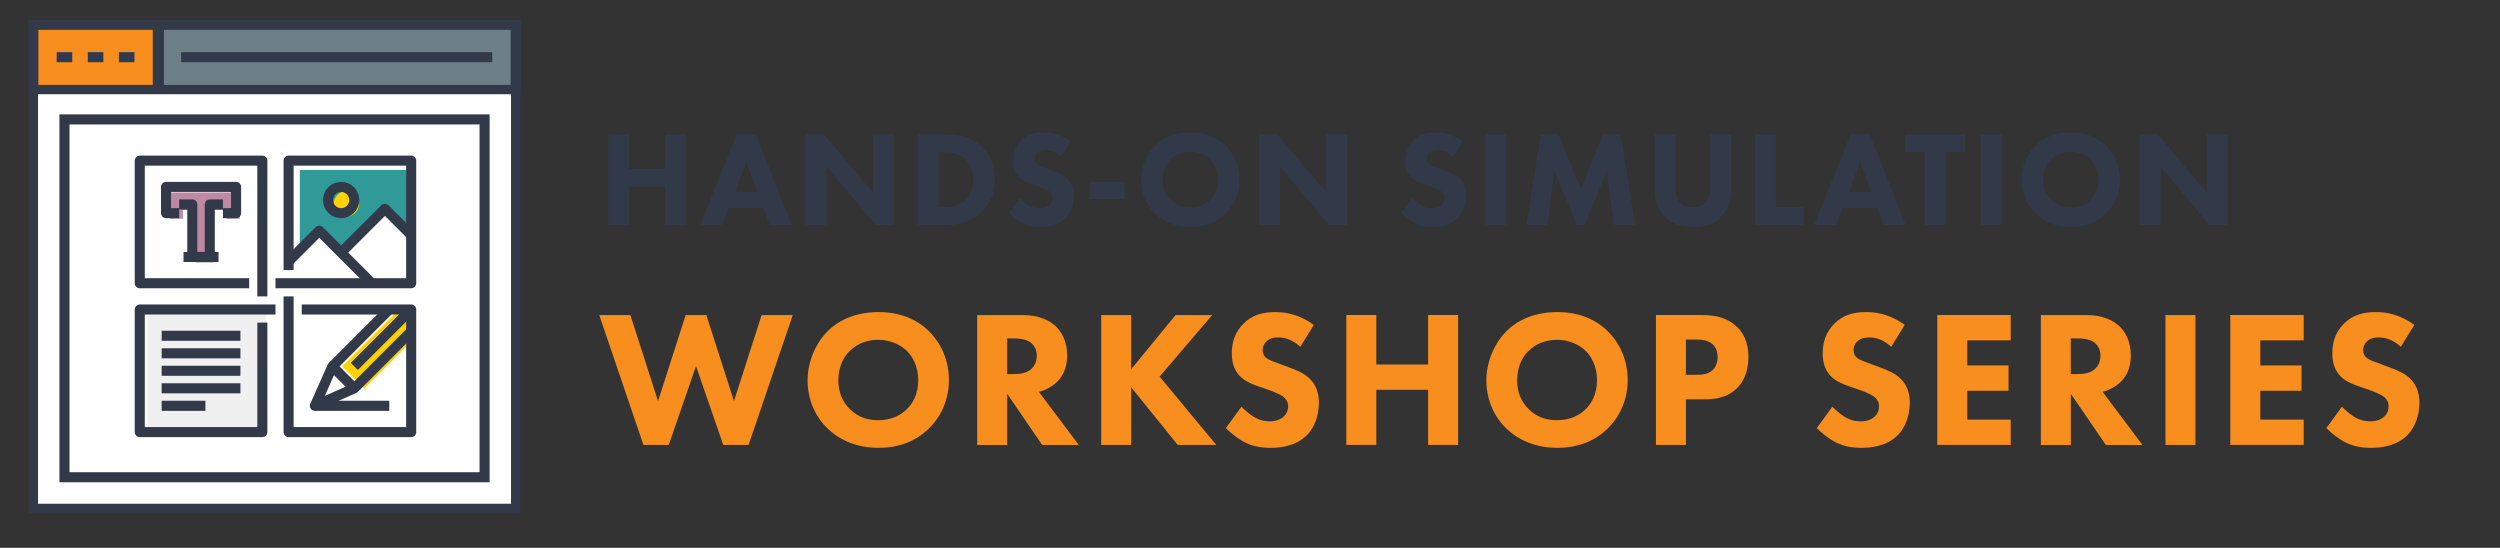 <?xml version="1.0" encoding="UTF-8"?>
<svg xmlns="http://www.w3.org/2000/svg" id="Layer_1" viewBox="0 0 590.62 129.42">
  <rect x="0" y="0" width="590.62" height="129.42" fill="#333333" stroke="none"/>
  <defs>
    <style>.cls-1{fill:#f0f0f0;}.cls-2{fill:#f78e1e;}.cls-3{fill:#ffd200;}.cls-4{fill:#323a4a;}.cls-5{fill:#309a99;}.cls-6{fill:#bd89a3;}.cls-7{fill:#6e8087;}.cls-8{fill:#fff;stroke-width:2.21px;}.cls-8,.cls-9{stroke-miterlimit:10;}.cls-8,.cls-9,.cls-10{stroke:#323a4a;}.cls-9,.cls-10{fill:none;stroke-width:2.38px;}.cls-10{stroke-linejoin:round;}</style>
  </defs>
  <path class="cls-2" d="m148.93,74.43l6.53,20.33,6.53-20.33h4.88l6.53,20.33,6.53-20.33h7.36l-10.44,30.69h-5.98l-6.44-18.63-6.44,18.63h-5.98l-10.44-30.69h7.36Z"></path>
  <path class="cls-2" d="m219.4,78.2c2.9,2.81,4.78,6.85,4.78,11.59,0,4.09-1.47,8.28-4.78,11.5-2.85,2.76-6.72,4.51-11.87,4.51-5.75,0-9.66-2.3-11.96-4.51-2.94-2.76-4.78-6.9-4.78-11.41s1.98-8.88,4.74-11.64c2.07-2.07,5.89-4.51,12.01-4.51,4.79,0,8.79,1.47,11.87,4.46Zm-18.63,4.69c-1.33,1.29-2.71,3.54-2.71,6.95,0,2.81.92,5.06,2.81,6.9,1.98,1.89,4.19,2.53,6.58,2.53,3.13,0,5.34-1.15,6.81-2.62,1.2-1.15,2.67-3.31,2.67-6.85,0-3.17-1.29-5.52-2.67-6.9-1.52-1.47-3.96-2.62-6.76-2.62s-5.06.97-6.72,2.62Z"></path>
  <path class="cls-2" d="m241.62,74.43c3.91,0,6.35,1.29,7.82,2.67,1.29,1.24,2.67,3.45,2.67,6.86,0,1.93-.41,4.32-2.39,6.26-1.06,1.01-2.58,1.93-4.28,2.35l9.43,12.56h-8.65l-8.28-12.1v12.1h-7.08v-30.69h10.77Zm-3.68,13.94h1.61c1.29,0,3.04-.14,4.23-1.33.51-.51,1.15-1.47,1.15-2.99,0-1.75-.83-2.67-1.43-3.13-1.15-.87-2.99-.97-3.91-.97h-1.66v8.42Z"></path>
  <path class="cls-2" d="m267.24,87.22l10.49-12.79h8.65l-12.42,14.54,13.39,16.15h-9.11l-11-13.62v13.62h-7.08v-30.69h7.08v12.79Z"></path>
  <path class="cls-2" d="m307.22,81.93c-2.3-2.07-4.28-2.21-5.15-2.21-.97,0-2.16.14-2.99,1.06-.46.46-.78,1.15-.78,1.93,0,.74.23,1.29.69,1.7.74.69,1.79.97,3.86,1.75l2.3.87c1.33.51,2.99,1.2,4.19,2.35,1.79,1.7,2.25,3.91,2.25,5.7,0,3.17-1.1,5.93-2.71,7.59-2.71,2.85-6.67,3.13-8.7,3.13-2.21,0-4.14-.32-6.07-1.29-1.56-.78-3.36-2.21-4.51-3.36l3.68-5.06c.78.78,2.02,1.84,2.85,2.35,1.2.74,2.44,1.1,3.86,1.1.92,0,2.21-.18,3.22-1.06.6-.51,1.1-1.33,1.1-2.48,0-1.01-.41-1.66-1.06-2.21-.83-.69-2.71-1.38-3.59-1.7l-2.53-.87c-1.43-.51-3.08-1.15-4.28-2.44-1.61-1.7-1.84-3.86-1.84-5.34,0-2.71.83-5.01,2.67-6.9,2.16-2.21,4.74-2.81,7.59-2.81,2.12,0,5.52.37,9.11,3.04l-3.17,5.15Z"></path>
  <path class="cls-2" d="m325.15,86.11h12.24v-11.69h7.08v30.69h-7.08v-13.02h-12.24v13.02h-7.08v-30.69h7.08v11.69Z"></path>
  <path class="cls-2" d="m379.76,78.2c2.9,2.81,4.78,6.85,4.78,11.59,0,4.09-1.47,8.28-4.78,11.5-2.85,2.76-6.72,4.51-11.87,4.51-5.75,0-9.66-2.3-11.96-4.51-2.94-2.76-4.78-6.9-4.78-11.41s1.98-8.88,4.74-11.64c2.07-2.07,5.89-4.51,12.01-4.51,4.79,0,8.79,1.47,11.87,4.46Zm-18.63,4.69c-1.33,1.29-2.71,3.54-2.71,6.95,0,2.81.92,5.06,2.81,6.9,1.98,1.89,4.19,2.53,6.58,2.53,3.13,0,5.34-1.15,6.81-2.62,1.2-1.15,2.67-3.31,2.67-6.85,0-3.17-1.29-5.52-2.67-6.9-1.52-1.47-3.96-2.62-6.76-2.62s-5.06.97-6.72,2.62Z"></path>
  <path class="cls-2" d="m402.02,74.43c2.67,0,5.61.37,8.05,2.53,2.62,2.3,2.99,5.34,2.99,7.45,0,3.86-1.47,6.03-2.62,7.22-2.44,2.48-5.66,2.71-7.82,2.71h-4.32v10.77h-7.08v-30.69h10.81Zm-3.73,14.12h2.53c.97,0,2.67-.05,3.82-1.15.64-.64,1.15-1.7,1.15-3.04s-.46-2.35-1.15-2.99c-1.06-1.01-2.58-1.15-3.96-1.15h-2.39v8.33Z"></path>
  <path class="cls-2" d="m446.82,81.93c-2.3-2.07-4.28-2.21-5.15-2.21-.97,0-2.16.14-2.99,1.06-.46.46-.78,1.15-.78,1.93,0,.74.23,1.29.69,1.7.74.69,1.79.97,3.86,1.75l2.3.87c1.33.51,2.99,1.2,4.19,2.35,1.79,1.7,2.25,3.91,2.25,5.7,0,3.17-1.1,5.93-2.71,7.59-2.71,2.85-6.67,3.13-8.7,3.13-2.21,0-4.14-.32-6.07-1.29-1.56-.78-3.36-2.21-4.51-3.36l3.68-5.06c.78.78,2.02,1.84,2.85,2.35,1.2.74,2.44,1.1,3.86,1.1.92,0,2.21-.18,3.22-1.06.6-.51,1.1-1.33,1.1-2.48,0-1.01-.41-1.66-1.06-2.21-.83-.69-2.71-1.38-3.59-1.7l-2.53-.87c-1.43-.51-3.08-1.15-4.28-2.44-1.61-1.7-1.84-3.86-1.84-5.34,0-2.71.83-5.01,2.67-6.9,2.16-2.21,4.74-2.81,7.59-2.81,2.12,0,5.52.37,9.11,3.04l-3.17,5.15Z"></path>
  <path class="cls-2" d="m475.02,80.41h-10.26v5.93h9.75v5.98h-9.75v6.81h10.26v5.98h-17.34v-30.69h17.34v5.98Z"></path>
  <path class="cls-2" d="m492.91,74.43c3.91,0,6.35,1.29,7.82,2.67,1.29,1.24,2.67,3.45,2.67,6.86,0,1.93-.41,4.32-2.39,6.26-1.06,1.01-2.58,1.93-4.28,2.35l9.43,12.56h-8.65l-8.28-12.1v12.1h-7.08v-30.69h10.77Zm-3.68,13.94h1.61c1.29,0,3.04-.14,4.23-1.33.51-.51,1.15-1.47,1.15-2.99,0-1.75-.83-2.67-1.43-3.13-1.15-.87-2.99-.97-3.91-.97h-1.66v8.42Z"></path>
  <path class="cls-2" d="m518.67,74.43v30.69h-7.08v-30.69h7.08Z"></path>
  <path class="cls-2" d="m544.25,80.41h-10.26v5.93h9.75v5.98h-9.75v6.81h10.26v5.98h-17.34v-30.69h17.34v5.98Z"></path>
  <path class="cls-2" d="m567.21,81.93c-2.3-2.07-4.28-2.21-5.15-2.21-.97,0-2.16.14-2.99,1.06-.46.46-.78,1.15-.78,1.93,0,.74.23,1.29.69,1.7.74.69,1.79.97,3.86,1.75l2.3.87c1.33.51,2.99,1.2,4.19,2.35,1.79,1.7,2.25,3.91,2.25,5.7,0,3.17-1.1,5.93-2.71,7.59-2.71,2.85-6.67,3.13-8.7,3.13-2.21,0-4.14-.32-6.07-1.29-1.56-.78-3.36-2.21-4.51-3.36l3.68-5.06c.78.78,2.02,1.84,2.85,2.35,1.2.74,2.44,1.1,3.86,1.1.92,0,2.21-.18,3.22-1.06.6-.51,1.1-1.33,1.1-2.48,0-1.01-.41-1.66-1.06-2.21-.83-.69-2.71-1.38-3.59-1.7l-2.53-.87c-1.43-.51-3.08-1.15-4.28-2.44-1.61-1.7-1.84-3.86-1.84-5.34,0-2.71.83-5.01,2.67-6.9,2.16-2.21,4.74-2.81,7.59-2.81,2.12,0,5.52.37,9.11,3.04l-3.17,5.15Z"></path>
  <path class="cls-4" d="m148.65,39.9h8.51v-8.13h4.93v21.34h-4.93v-9.06h-8.51v9.06h-4.93v-21.34h4.93v8.13Z"></path>
  <path class="cls-4" d="m180.26,49.08h-8.06l-1.63,4.03h-5.12l8.61-21.34h4.51l8.42,21.34h-5.12l-1.6-4.03Zm-1.34-3.78l-2.62-7.17-2.66,7.17h5.28Z"></path>
  <path class="cls-4" d="m190.34,53.11v-21.34h4.29l11.58,13.76v-13.76h4.93v21.34h-4.29l-11.58-13.82v13.82h-4.93Z"></path>
  <path class="cls-4" d="m223.53,31.77c2.82,0,5.79.42,8.42,2.94,1.89,1.82,3.07,4.32,3.07,7.65s-1.15,5.79-2.91,7.55c-2.94,2.98-6.62,3.2-8.42,3.2h-6.91v-21.34h6.75Zm-1.82,17.18h1.31c1.02,0,3.26-.1,4.86-1.44,1.15-.96,2.08-2.78,2.08-5.15s-.93-3.78-1.76-4.61c-1.6-1.6-3.68-1.82-5.18-1.82h-1.31v13.02Z"></path>
  <path class="cls-4" d="m250.66,36.99c-1.6-1.44-2.98-1.54-3.58-1.54-.67,0-1.5.1-2.08.74-.32.32-.54.8-.54,1.34,0,.51.16.9.48,1.18.51.48,1.25.67,2.69,1.22l1.6.61c.93.35,2.08.83,2.91,1.63,1.25,1.18,1.57,2.72,1.57,3.97,0,2.21-.77,4.13-1.89,5.28-1.89,1.98-4.64,2.18-6.05,2.18-1.54,0-2.88-.22-4.22-.9-1.09-.54-2.34-1.54-3.14-2.34l2.56-3.52c.54.54,1.41,1.28,1.98,1.63.83.51,1.7.77,2.69.77.64,0,1.54-.13,2.24-.74.42-.35.77-.93.77-1.73,0-.7-.29-1.15-.74-1.54-.58-.48-1.89-.96-2.5-1.18l-1.76-.61c-.99-.35-2.14-.8-2.98-1.7-1.12-1.18-1.28-2.69-1.28-3.71,0-1.89.58-3.49,1.86-4.8,1.5-1.54,3.3-1.95,5.28-1.95,1.47,0,3.84.26,6.34,2.11l-2.21,3.58Z"></path>
  <path class="cls-4" d="m257.48,43h8.19v4.03h-8.19v-4.03Z"></path>
  <path class="cls-4" d="m289.48,34.4c2.02,1.95,3.33,4.77,3.33,8.06,0,2.85-1.02,5.76-3.33,8-1.98,1.92-4.67,3.14-8.25,3.14-4,0-6.72-1.6-8.32-3.14-2.05-1.92-3.33-4.8-3.33-7.93s1.38-6.18,3.3-8.1c1.44-1.44,4.1-3.14,8.35-3.14,3.33,0,6.11,1.02,8.25,3.1Zm-12.96,3.26c-.93.9-1.89,2.46-1.89,4.83,0,1.95.64,3.52,1.95,4.8,1.38,1.31,2.91,1.76,4.58,1.76,2.18,0,3.71-.8,4.74-1.82.83-.8,1.86-2.3,1.86-4.77,0-2.21-.9-3.84-1.86-4.8-1.06-1.02-2.75-1.82-4.7-1.82s-3.52.67-4.67,1.82Z"></path>
  <path class="cls-4" d="m297.45,53.11v-21.34h4.29l11.58,13.76v-13.76h4.93v21.34h-4.29l-11.58-13.82v13.82h-4.93Z"></path>
  <path class="cls-4" d="m343.3,36.99c-1.6-1.44-2.98-1.54-3.58-1.54-.67,0-1.5.1-2.08.74-.32.32-.54.8-.54,1.34,0,.51.16.9.48,1.18.51.48,1.25.67,2.69,1.22l1.6.61c.93.35,2.08.83,2.91,1.63,1.25,1.18,1.57,2.72,1.57,3.97,0,2.21-.77,4.13-1.89,5.28-1.89,1.98-4.64,2.18-6.05,2.18-1.54,0-2.88-.22-4.22-.9-1.09-.54-2.34-1.54-3.14-2.34l2.56-3.52c.54.54,1.41,1.28,1.98,1.63.83.51,1.7.77,2.69.77.64,0,1.54-.13,2.24-.74.42-.35.77-.93.77-1.73,0-.7-.29-1.15-.74-1.54-.58-.48-1.89-.96-2.5-1.18l-1.76-.61c-.99-.35-2.14-.8-2.98-1.7-1.12-1.18-1.28-2.69-1.28-3.71,0-1.89.58-3.49,1.86-4.8,1.5-1.54,3.3-1.95,5.28-1.95,1.47,0,3.84.26,6.34,2.11l-2.21,3.58Z"></path>
  <path class="cls-4" d="m355.88,31.77v21.34h-4.93v-21.34h4.93Z"></path>
  <path class="cls-4" d="m360.61,53.11l3.42-21.34h4.1l5.31,12.77,5.31-12.77h4.1l3.42,21.34h-4.93l-1.7-12.74-5.34,12.74h-1.73l-5.34-12.74-1.7,12.74h-4.93Z"></path>
  <path class="cls-4" d="m408.96,44.41c0,2.05-.26,4.58-2.37,6.75-2.05,2.11-4.42,2.43-6.66,2.43s-4.61-.32-6.66-2.43c-2.11-2.18-2.37-4.7-2.37-6.75v-12.64h4.93v12.51c0,.93.06,2.5,1.12,3.58.86.93,2.05,1.12,2.98,1.12s2.11-.19,2.98-1.12c1.06-1.09,1.12-2.66,1.12-3.58v-12.51h4.93v12.64Z"></path>
  <path class="cls-4" d="m419.52,31.77v17.18h6.62v4.16h-11.55v-21.34h4.93Z"></path>
  <path class="cls-4" d="m443.43,49.08h-8.06l-1.63,4.03h-5.12l8.61-21.34h4.51l8.42,21.34h-5.12l-1.6-4.03Zm-1.34-3.78l-2.62-7.17-2.66,7.17h5.28Z"></path>
  <path class="cls-4" d="m459.65,35.93v17.18h-4.93v-17.18h-4.64v-4.16h14.21v4.16h-4.64Z"></path>
  <path class="cls-4" d="m472.87,31.77v21.34h-4.93v-21.34h4.93Z"></path>
  <path class="cls-4" d="m497.5,34.4c2.02,1.95,3.33,4.77,3.33,8.06,0,2.85-1.02,5.76-3.33,8-1.98,1.92-4.67,3.14-8.25,3.14-4,0-6.72-1.6-8.32-3.14-2.05-1.92-3.33-4.8-3.33-7.93s1.38-6.18,3.3-8.1c1.44-1.44,4.1-3.14,8.35-3.14,3.33,0,6.11,1.02,8.25,3.1Zm-12.96,3.26c-.93.9-1.89,2.46-1.89,4.83,0,1.95.64,3.52,1.95,4.8,1.38,1.31,2.91,1.76,4.58,1.76,2.18,0,3.71-.8,4.74-1.82.83-.8,1.86-2.3,1.86-4.77,0-2.21-.9-3.84-1.86-4.8-1.06-1.02-2.75-1.82-4.7-1.82s-3.52.67-4.67,1.82Z"></path>
  <path class="cls-4" d="m505.47,53.11v-21.34h4.29l11.58,13.76v-13.76h4.93v21.34h-4.29l-11.58-13.82v13.82h-4.93Z"></path>
  <rect class="cls-2" x="7.83" y="6.16" width="29.92" height="15"></rect>
  <rect class="cls-7" x="38.71" y="6.16" width="83.11" height="15"></rect>
  <rect class="cls-8" x="7.88" y="21.16" width="113.95" height="98.95"></rect>
  <polyline class="cls-9" points="7.88 21.16 7.88 5.86 121.83 5.86 121.83 21.16"></polyline>
  <line class="cls-9" x1="13.39" y1="13.51" x2="17.07" y2="13.51"></line>
  <line class="cls-9" x1="20.74" y1="13.51" x2="24.42" y2="13.51"></line>
  <line class="cls-9" x1="28.09" y1="13.51" x2="31.77" y2="13.51"></line>
  <line class="cls-9" x1="37.28" y1="6.16" x2="37.28" y2="20.86"></line>
  <line class="cls-9" x1="42.8" y1="13.51" x2="116.31" y2="13.51"></line>
  <rect class="cls-9" x="15.23" y="28.21" width="99.25" height="84.54"></rect>
  <rect class="cls-1" x="34.83" y="74.16" width="28" height="28"></rect>
  <polygon class="cls-5" points="96.83 54.16 91.42 49.13 80.59 59.16 75.36 54.16 70.83 59.16 70.83 40.16 96.83 40.16 96.83 54.16"></polygon>
  <circle class="cls-3" cx="81.83" cy="48.16" r="3"></circle>
  <polygon class="cls-3" points="97.56 80.32 86.08 91.79 80.83 86.54 94.49 72.88 97.14 72.48 97.56 80.32"></polygon>
  <polygon class="cls-6" points="46.32 62.02 46.32 49.61 43.21 49.61 43.21 51.67 40.11 51.67 40.11 45.47 56.66 45.47 56.66 51.67 53.56 51.67 53.56 49.61 50.45 49.61 50.45 62.02 46.32 62.02"></polygon>
  <polyline class="cls-10" points="58.87 66.91 33.02 66.91 33.02 37.95 61.98 37.95 61.98 70.02"></polyline>
  <polyline class="cls-10" points="68.18 63.81 68.18 37.95 97.14 37.95 97.14 66.91 65.08 66.91"></polyline>
  <polyline class="cls-10" points="65.08 73.12 33.02 73.12 33.02 102.08 61.98 102.08 61.98 76.22"></polyline>
  <polyline class="cls-10" points="68.18 70.02 68.18 102.08 97.14 102.08 97.14 73.12 71.29 73.12"></polyline>
  <polyline class="cls-10" points="52.67 50.36 55.77 50.36 55.77 44.16 39.22 44.16 39.22 50.36 42.32 50.36"></polyline>
  <polyline class="cls-10" points="49.56 60.71 49.56 48.29 52.67 48.29"></polyline>
  <polyline class="cls-10" points="42.32 48.29 45.43 48.29 45.43 60.71"></polyline>
  <line class="cls-10" x1="51.63" y1="60.71" x2="43.36" y2="60.71"></line>
  <polyline class="cls-10" points="87.83 66.91 75.42 54.5 68.18 61.74"></polyline>
  <polyline class="cls-10" points="97.14 55.53 90.94 49.33 80.59 59.67"></polyline>
  <circle class="cls-10" cx="80.59" cy="47.26" r="3.1"></circle>
  <line class="cls-10" x1="38.19" y1="79.32" x2="56.8" y2="79.32"></line>
  <line class="cls-10" x1="38.19" y1="83.46" x2="56.8" y2="83.46"></line>
  <line class="cls-10" x1="38.19" y1="87.6" x2="56.8" y2="87.6"></line>
  <line class="cls-10" x1="38.19" y1="91.74" x2="56.8" y2="91.74"></line>
  <line class="cls-10" x1="38.19" y1="95.87" x2="48.53" y2="95.87"></line>
  <line class="cls-10" x1="83.7" y1="86.56" x2="97.14" y2="73.12"></line>
  <polyline class="cls-10" points="97.14 78.29 83.7 91.74 74.39 95.87 78.53 86.56 91.97 73.12"></polyline>
  <line class="cls-10" x1="78.53" y1="86.56" x2="83.7" y2="91.74"></line>
  <line class="cls-10" x1="74.39" y1="95.87" x2="91.97" y2="95.87"></line>
</svg>
